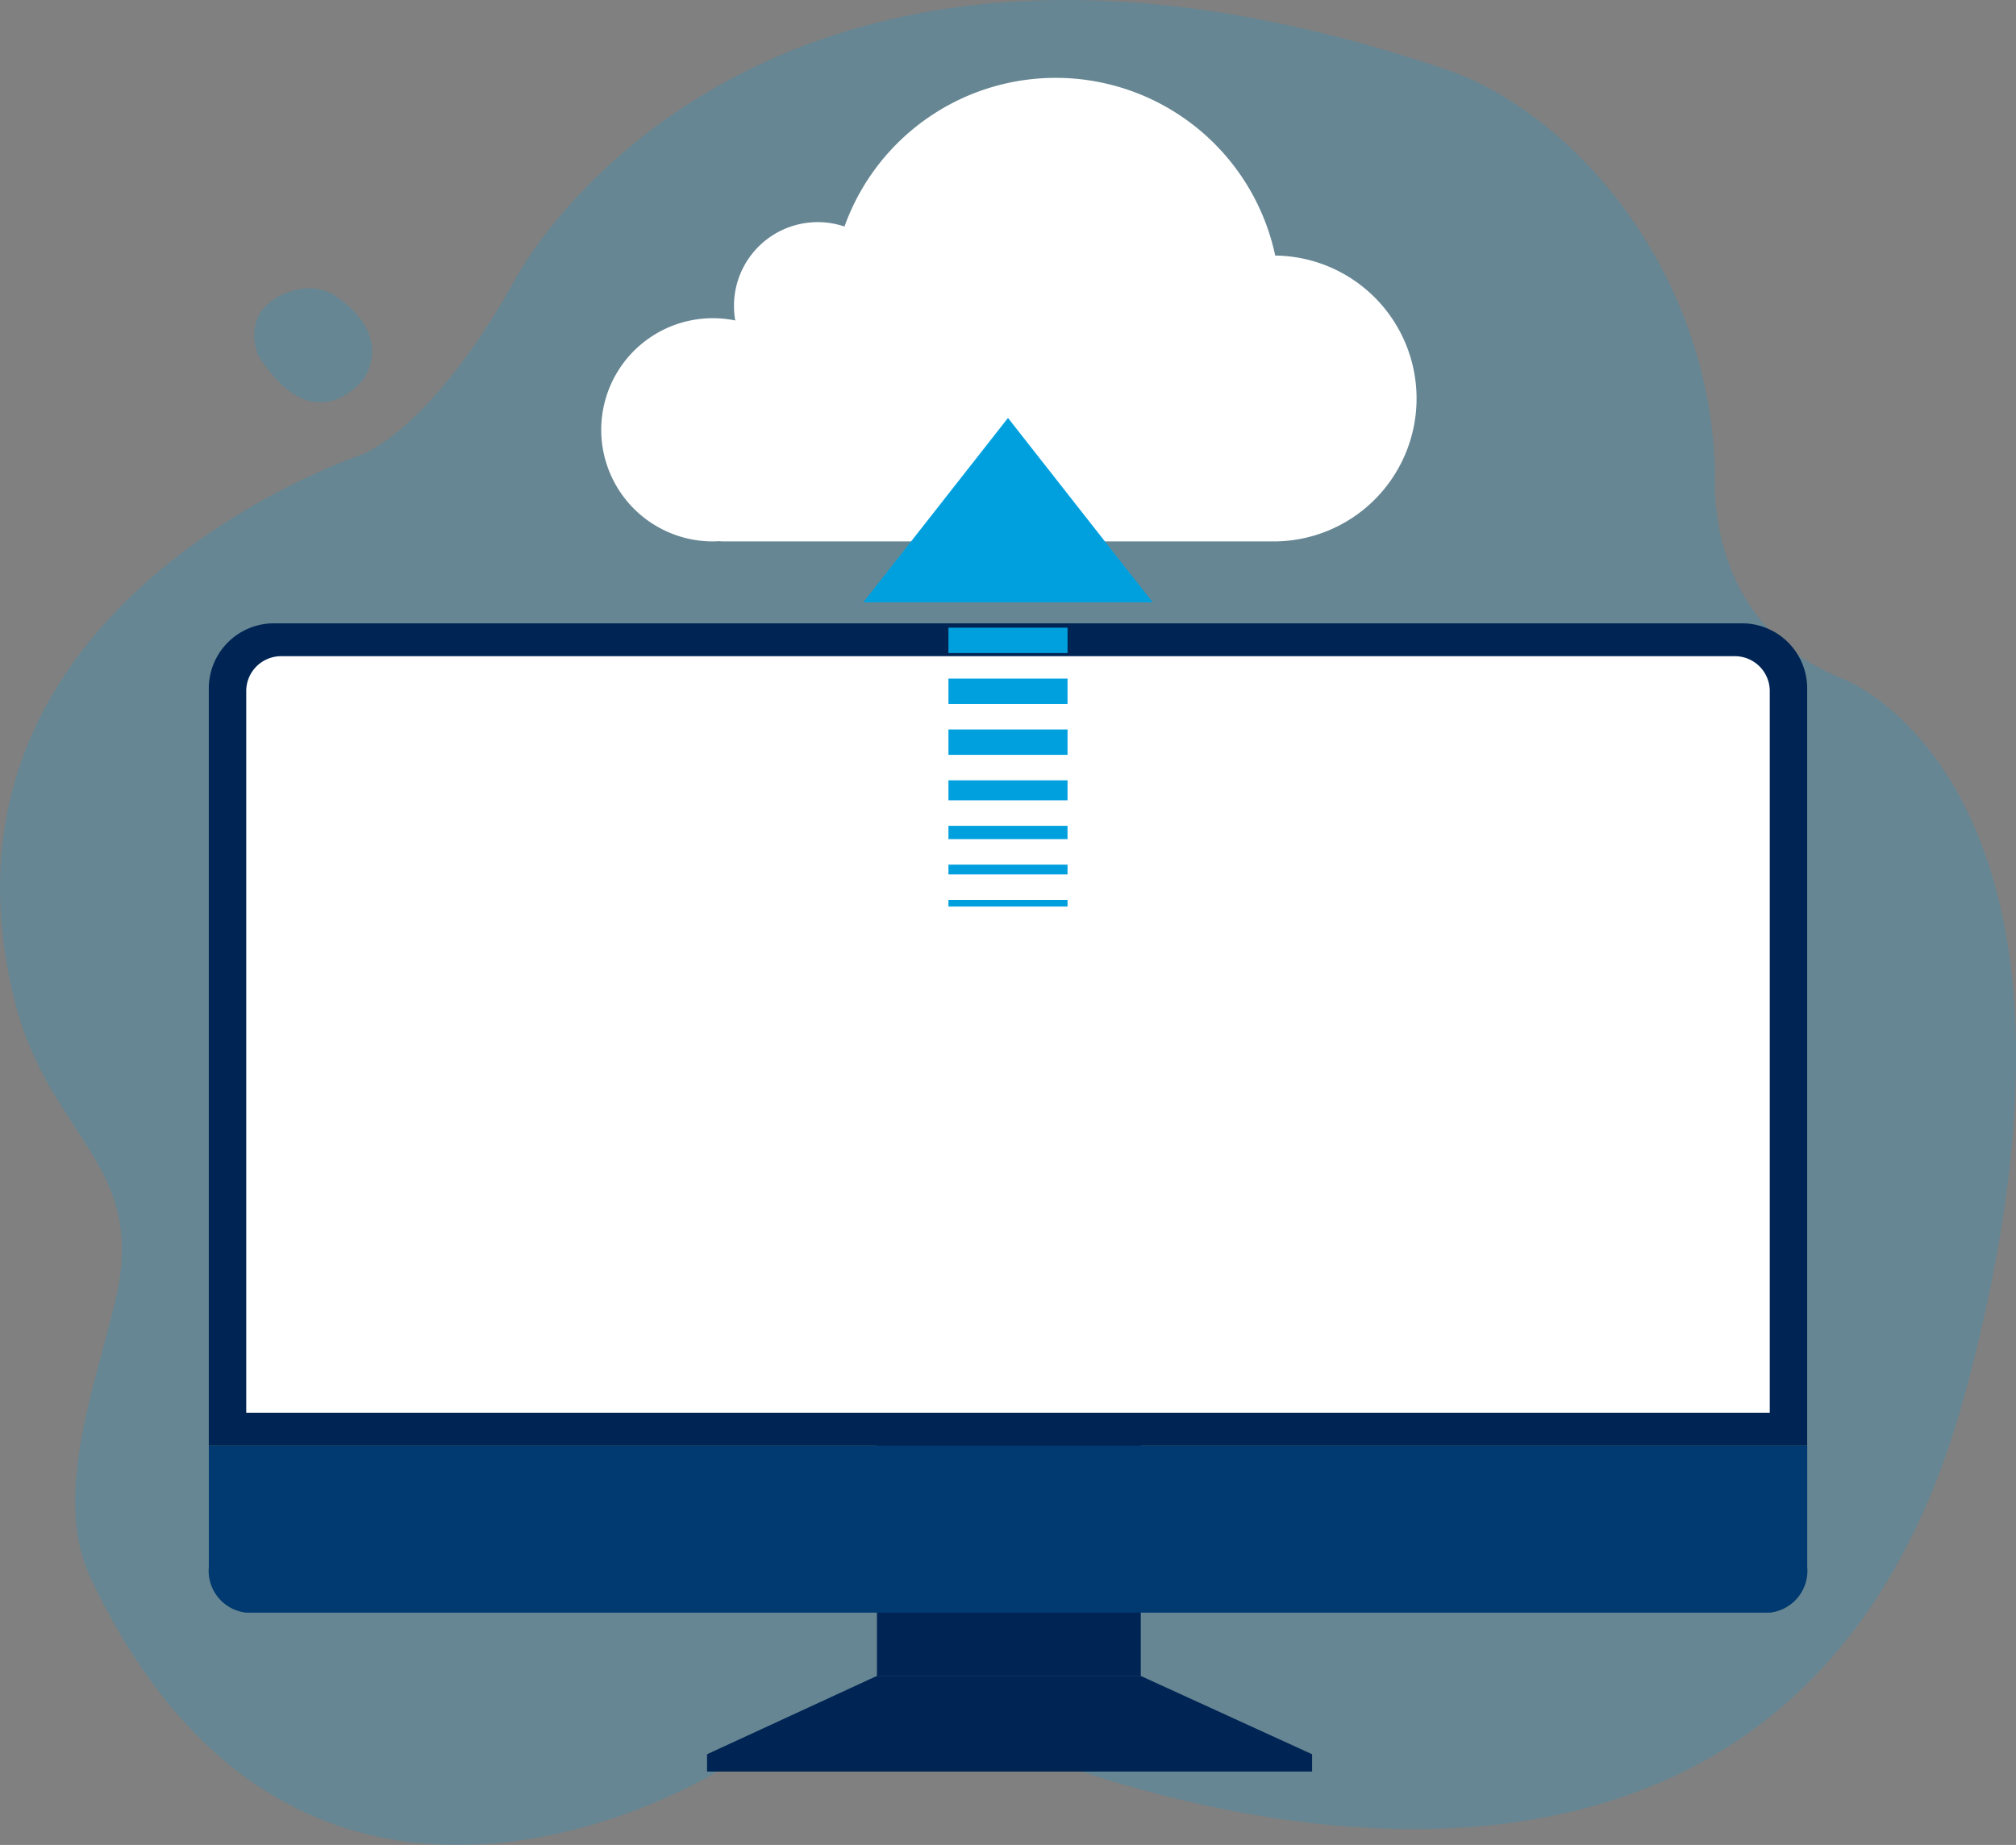 <svg id="Group_8264" data-name="Group 8264" xmlns="http://www.w3.org/2000/svg"
  xmlns:xlink="http://www.w3.org/1999/xlink" width="108.071" height="98.903" viewBox="0 0 108.071 98.903">
  <rect x="0" y="0" width="108.071" height="98.903" fill="#808080" stroke="none"/>
  <defs>
    <clipPath id="clip-path">
      <rect id="Rectangle_6677" data-name="Rectangle 6677" width="108.071" height="98.903" fill="none" />
    </clipPath>
    <clipPath id="clip-path-2">
      <rect id="Rectangle_6667" data-name="Rectangle 6667" width="108.071" height="98.903" transform="translate(0 0)"
        fill="none" />
    </clipPath>
    <clipPath id="clip-path-4">
      <rect id="Rectangle_6666" data-name="Rectangle 6666" width="6.322" height="6.113"
        transform="translate(13.626 15.459)" fill="none" />
    </clipPath>
  </defs>
  <g id="Group_8274" data-name="Group 8274" clip-path="url(#clip-path)">
    <g id="Group_8271" data-name="Group 8271">
      <g id="Group_8270" data-name="Group 8270" clip-path="url(#clip-path-2)">
        <g id="Group_8266" data-name="Group 8266" opacity="0.2">
          <g id="Group_8265" data-name="Group 8265">
            <g id="Group_8264-2" data-name="Group 8264" clip-path="url(#clip-path-2)">
              <path id="Path_7343" data-name="Path 7343"
                d="M105.331,74.727C95.195,112.153,53.58,93.313,53.58,93.313s-5.29-2.251-15.05,1.608c0,0-22.174,13.923-33.66-10.295-2.06-4.342.141-9.985,1.326-14.968,1.722-7.244-3.537-8.651-5.39-15.927C-4.675,32.207,19.58,24.3,19.58,24.3c4.329-2.217,8.046-9.355,8.046-9.355S40.187-9.029,77.6,3.753c6.335,2.165,14.117,10.37,14.344,21.719,0,0-.681,7.944,6.81,10.9,0,0,15.434,5.675,6.582,38.36"
                fill="#00a0df" />
            </g>
          </g>
        </g>
        <g id="Group_8269" data-name="Group 8269" opacity="0.2">
          <g id="Group_8268" data-name="Group 8268">
            <g id="Group_8267" data-name="Group 8267" clip-path="url(#clip-path-4)">
              <path id="Path_7344" data-name="Path 7344"
                d="M17.707,15.7s3.384,1.811,1.836,4.557c0,0-2.629,3.652-5.715-1.224,0,0-1.171-2.7,2.123-3.512a2.857,2.857,0,0,1,1.756.179"
                fill="#00a0df" />
            </g>
          </g>
        </g>
      </g>
    </g>
    <path id="Path_7345" data-name="Path 7345" d="M47.01,89.841l-9.107,4.2v.93H70.336v-.93l-9.189-4.2Z"
      fill="#002554" />
    <rect id="Rectangle_6668" data-name="Rectangle 6668" width="14.143" height="18" transform="translate(47.01 71.849)"
      fill="#002554" />
    <g id="Group_8273" data-name="Group 8273">
      <g id="Group_8272" data-name="Group 8272" clip-path="url(#clip-path-2)">
        <path id="Path_7346" data-name="Path 7346"
          d="M96.877,77.5V36.907a3.491,3.491,0,0,0-3.492-3.492h-78.7a3.491,3.491,0,0,0-3.492,3.492V77.5Z"
          fill="#002554" />
        <path id="Path_7347" data-name="Path 7347"
          d="M11.194,77.5V84a2.259,2.259,0,0,0,2,2.45H94.88a2.259,2.259,0,0,0,2-2.45V77.5Z" fill="#003a70" />
        <path id="Path_7348" data-name="Path 7348"
          d="M94.871,75.733V37.015a1.872,1.872,0,0,0-1.9-1.838H15.1a1.872,1.872,0,0,0-1.9,1.838V75.733Z" fill="#fff" />
        <path id="Path_7349" data-name="Path 7349"
          d="M68.36,13.7a12.03,12.03,0,0,0-23.091-1.556,4.488,4.488,0,0,0-5.854,5.036A5.983,5.983,0,1,0,38.2,29.024c.119,0,.236-.005.353-.012.074.006.147.012.222.012H68.012c.012,0,.023,0,.036,0,.047,0,.094,0,.142,0A7.662,7.662,0,0,0,68.36,13.7"
          fill="#fff" />
        <rect id="Rectangle_6669" data-name="Rectangle 6669" width="6.384" height="1.071"
          transform="translate(50.843 41.832)" fill="#00a0df" />
        <rect id="Rectangle_6670" data-name="Rectangle 6670" width="6.384" height="0.713"
          transform="translate(50.843 44.271)" fill="#00a0df" />
        <rect id="Rectangle_6671" data-name="Rectangle 6671" width="6.384" height="0.523"
          transform="translate(50.843 46.352)" fill="#00a0df" />
        <rect id="Rectangle_6672" data-name="Rectangle 6672" width="6.384" height="0.356"
          transform="translate(50.843 48.243)" fill="#00a0df" />
        <rect id="Rectangle_6673" data-name="Rectangle 6673" width="6.384" height="1.36"
          transform="translate(50.843 39.105)" fill="#00a0df" />
        <rect id="Rectangle_6674" data-name="Rectangle 6674" width="6.384" height="1.36"
          transform="translate(50.843 36.377)" fill="#00a0df" />
        <rect id="Rectangle_6675" data-name="Rectangle 6675" width="6.384" height="1.36"
          transform="translate(50.843 33.649)" fill="#00a0df" />
        <path id="Path_7350" data-name="Path 7350" d="M54.035,22.405l-7.757,9.884H61.792Z" fill="#00a0df" />
      </g>
    </g>
  </g>
</svg>